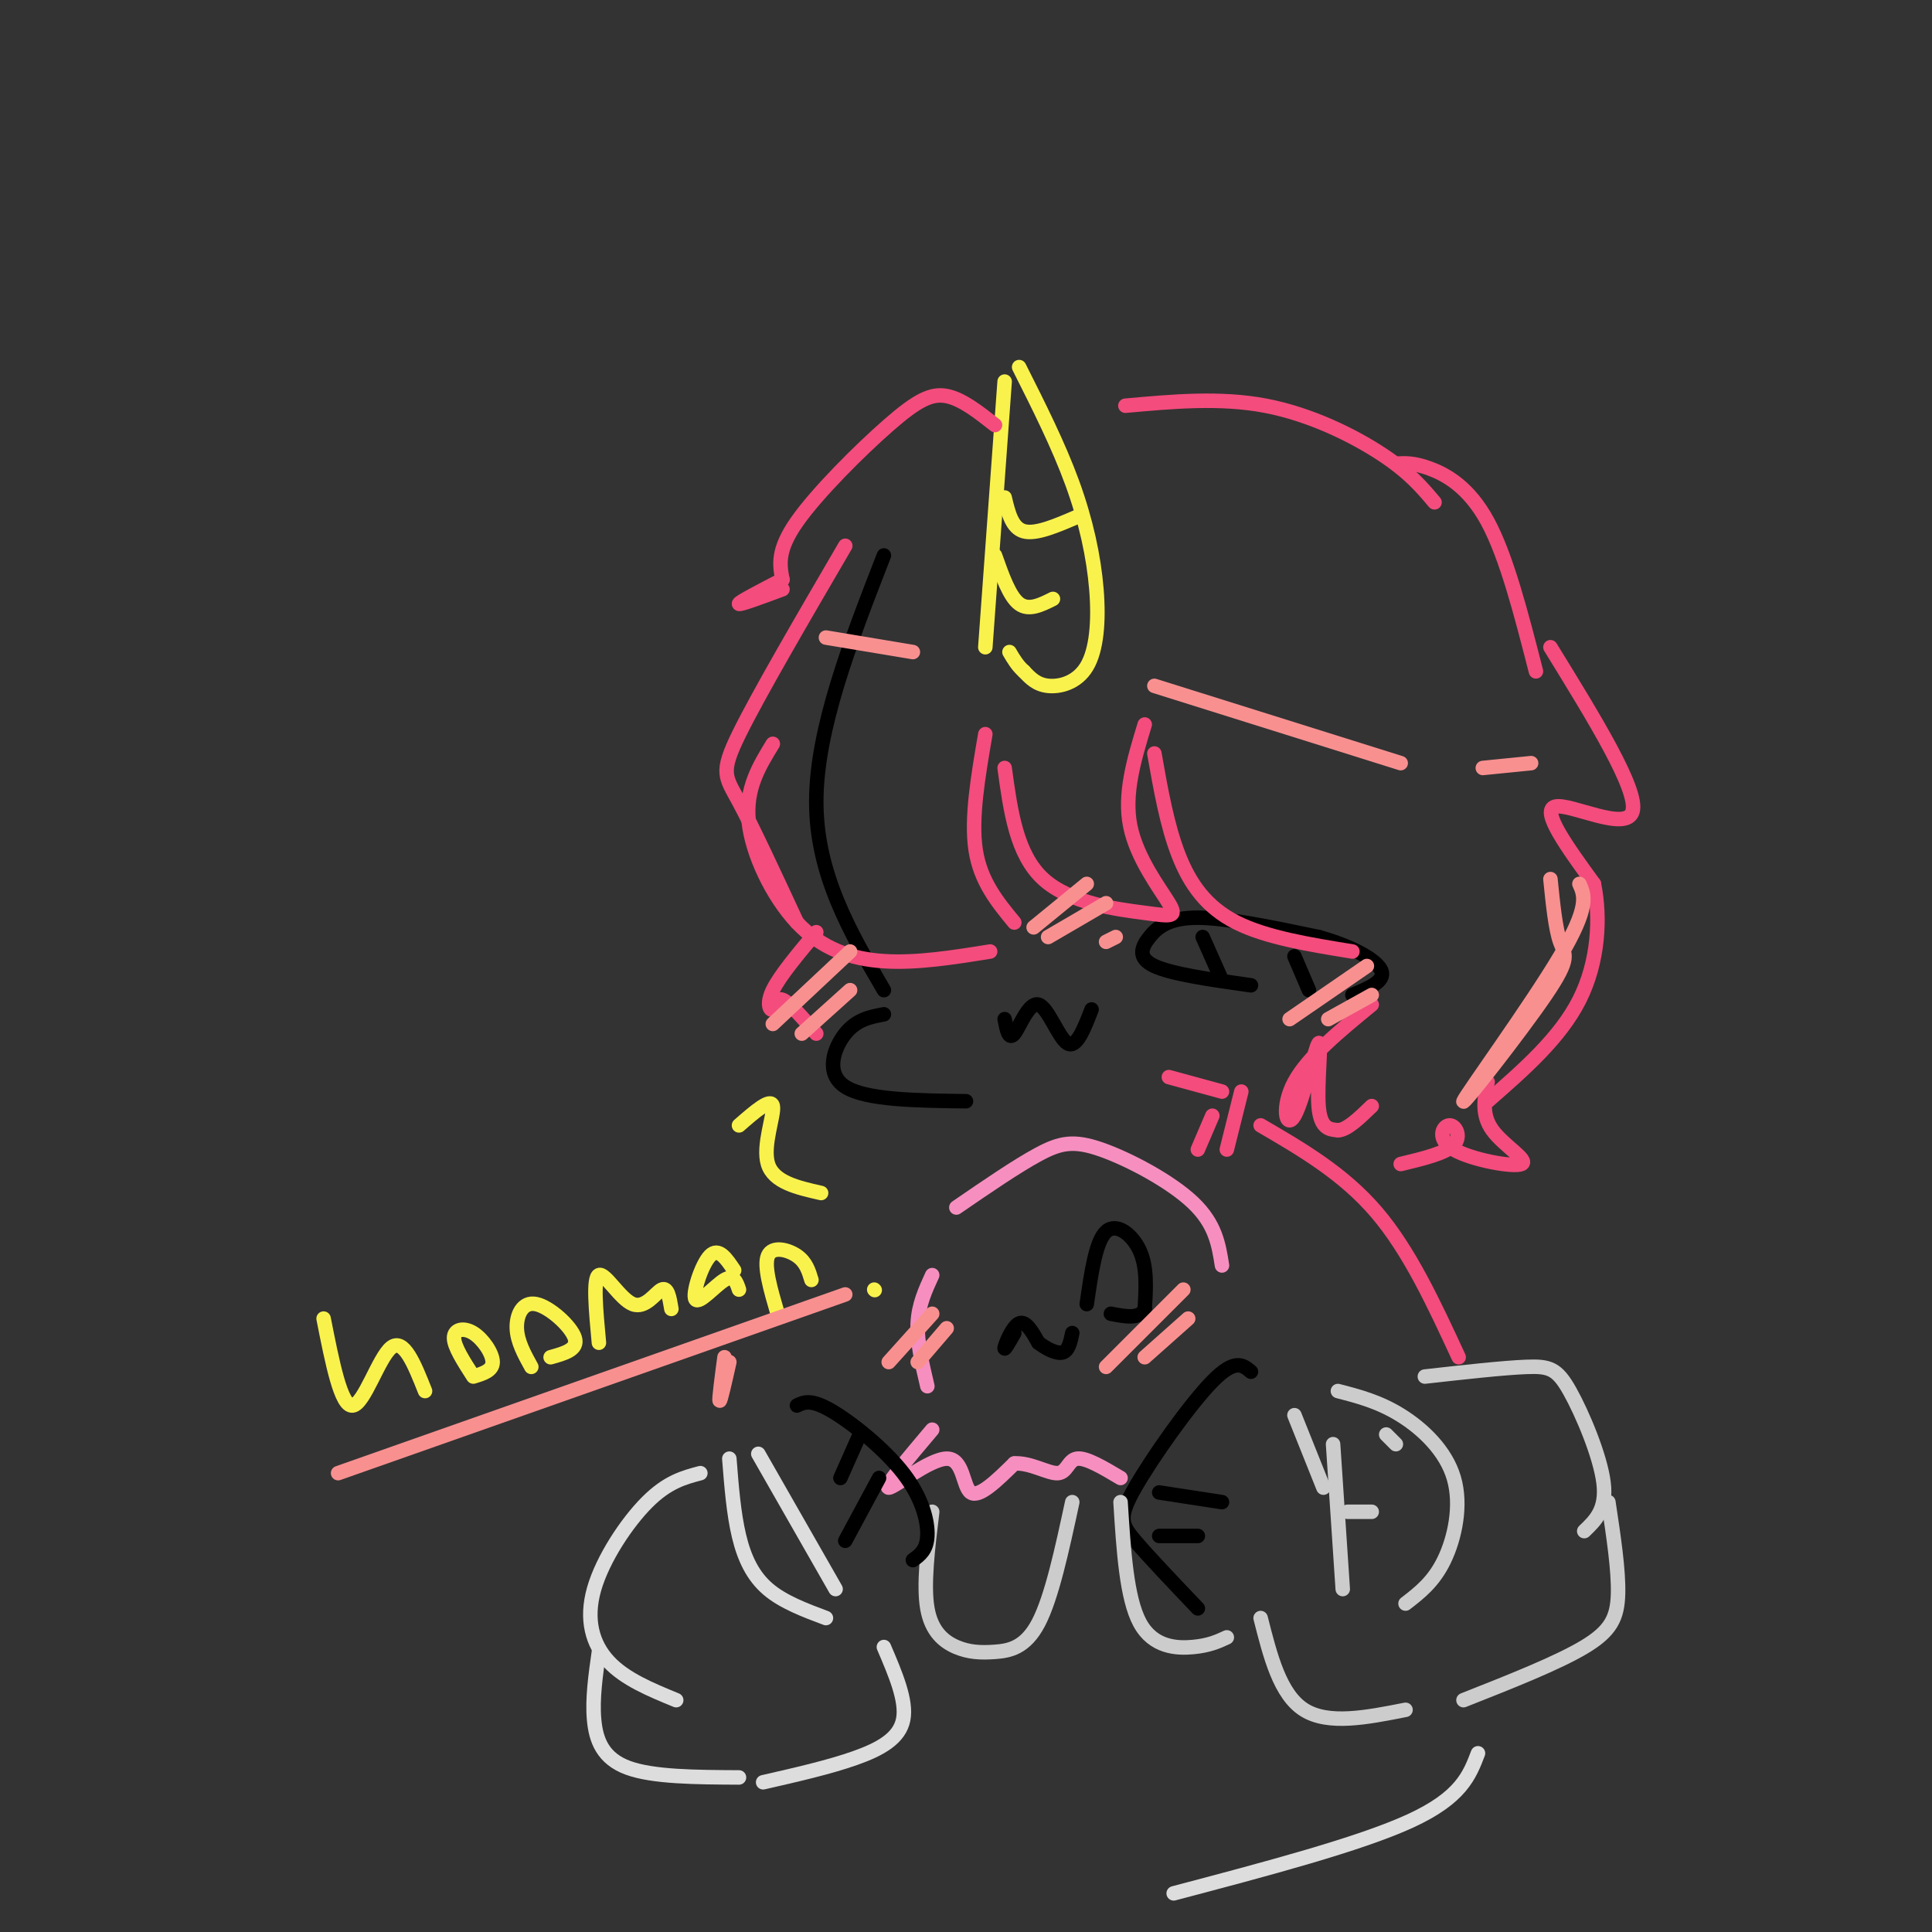 <svg viewBox='0 0 400 400' version='1.1' xmlns='http://www.w3.org/2000/svg' xmlns:xlink='http://www.w3.org/1999/xlink'><rect x="0" y="0" width="400" height="400" fill="#333333" stroke="none"/><g fill='none' stroke='rgb(0,0,0)' stroke-width='3' stroke-linecap='round' stroke-linejoin='round'><path d='M183,115c-7.000,18.000 -14.000,36.000 -14,51c0.000,15.000 7.000,27.000 14,39'/><path d='M183,210c-2.822,0.533 -5.644,1.067 -8,4c-2.356,2.933 -4.244,8.267 0,11c4.244,2.733 14.622,2.867 25,3'/><path d='M259,204c-8.190,-1.155 -16.381,-2.310 -20,-4c-3.619,-1.690 -2.667,-3.917 -1,-6c1.667,-2.083 4.048,-4.024 10,-4c5.952,0.024 15.476,2.012 25,4'/><path d='M273,194c7.044,1.956 12.156,4.844 13,7c0.844,2.156 -2.578,3.578 -6,5'/><path d='M249,194c0.000,0.000 4.000,9.000 4,9'/><path d='M268,198c0.000,0.000 3.000,7.000 3,7'/><path d='M208,211c0.429,2.226 0.857,4.452 2,3c1.143,-1.452 3.000,-6.583 5,-6c2.000,0.583 4.143,6.881 6,8c1.857,1.119 3.429,-2.940 5,-7'/></g>
<g fill='none' stroke='rgb(249,242,77)' stroke-width='3' stroke-linecap='round' stroke-linejoin='round'><path d='M204,134c0.000,0.000 4.000,-55.000 4,-55'/><path d='M211,76c4.078,8.100 8.156,16.201 11,24c2.844,7.799 4.453,15.297 5,22c0.547,6.703 0.032,12.612 -2,16c-2.032,3.388 -5.581,4.254 -8,4c-2.419,-0.254 -3.710,-1.627 -5,-3'/><path d='M212,139c-1.333,-1.167 -2.167,-2.583 -3,-4'/><path d='M206,115c1.500,4.250 3.000,8.500 5,10c2.000,1.500 4.500,0.250 7,-1'/><path d='M208,103c0.750,3.167 1.500,6.333 4,7c2.500,0.667 6.750,-1.167 11,-3'/><path d='M67,273c1.800,9.133 3.600,18.267 6,18c2.400,-0.267 5.400,-9.933 8,-12c2.600,-2.067 4.800,3.467 7,9'/><path d='M98,285c-2.000,-3.107 -4.000,-6.214 -4,-8c0.000,-1.786 2.000,-2.250 4,-1c2.000,1.250 4.000,4.214 4,6c0.000,1.786 -2.000,2.393 -4,3'/><path d='M110,283c-1.452,-2.631 -2.905,-5.262 -3,-8c-0.095,-2.738 1.167,-5.583 4,-5c2.833,0.583 7.238,4.595 8,7c0.762,2.405 -2.119,3.202 -5,4'/><path d='M124,278c-0.625,-6.708 -1.250,-13.417 0,-14c1.250,-0.583 4.375,4.958 7,6c2.625,1.042 4.750,-2.417 6,-3c1.250,-0.583 1.625,1.708 2,4'/><path d='M152,263c-1.613,-2.417 -3.226,-4.833 -5,-3c-1.774,1.833 -3.708,7.917 -3,9c0.708,1.083 4.060,-2.833 6,-4c1.940,-1.167 2.470,0.417 3,2'/><path d='M161,272c-1.444,-4.956 -2.889,-9.911 -2,-12c0.889,-2.089 4.111,-1.311 6,0c1.889,1.311 2.444,3.156 3,5'/><path d='M181,267c0.000,0.000 0.100,0.100 0.1,0.1'/><path d='M153,233c3.311,-2.889 6.622,-5.778 7,-4c0.378,1.778 -2.178,8.222 -1,12c1.178,3.778 6.089,4.889 11,6'/></g>
<g fill='none' stroke='rgb(0,0,0)' stroke-width='3' stroke-linecap='round' stroke-linejoin='round'><path d='M259,284c-1.649,-1.399 -3.298,-2.798 -8,2c-4.702,4.798 -12.458,15.792 -16,22c-3.542,6.208 -2.869,7.631 0,11c2.869,3.369 7.935,8.685 13,14'/><path d='M240,309c0.000,0.000 13.000,2.000 13,2'/><path d='M240,318c0.000,0.000 8.000,0.000 8,0'/></g>
<g fill='none' stroke='rgb(246,143,191)' stroke-width='3' stroke-linecap='round' stroke-linejoin='round'><path d='M198,250c6.244,-4.286 12.488,-8.571 17,-11c4.512,-2.429 7.292,-3.000 13,-1c5.708,2.000 14.345,6.571 19,11c4.655,4.429 5.327,8.714 6,13'/><path d='M193,264c-1.417,3.083 -2.833,6.167 -3,10c-0.167,3.833 0.917,8.417 2,13'/><path d='M193,296c-5.065,5.994 -10.131,11.988 -9,12c1.131,0.012 8.458,-5.958 12,-6c3.542,-0.042 3.298,5.845 5,7c1.702,1.155 5.351,-2.423 9,-6'/><path d='M210,303c3.298,-0.250 7.042,2.125 9,2c1.958,-0.125 2.131,-2.750 4,-3c1.869,-0.250 5.435,1.875 9,4'/></g>
<g fill='none' stroke='rgb(0,0,0)' stroke-width='3' stroke-linecap='round' stroke-linejoin='round'><path d='M225,270c0.933,-6.511 1.867,-13.022 4,-15c2.133,-1.978 5.467,0.578 7,4c1.533,3.422 1.267,7.711 1,12'/><path d='M237,271c-1.000,2.167 -4.000,1.583 -7,1'/><path d='M210,276c-1.089,1.911 -2.178,3.822 -2,3c0.178,-0.822 1.622,-4.378 3,-5c1.378,-0.622 2.689,1.689 4,4'/><path d='M215,278c1.644,1.244 3.756,2.356 5,2c1.244,-0.356 1.622,-2.178 2,-4'/></g>
<g fill='none' stroke='rgb(204,204,204)' stroke-width='3' stroke-linecap='round' stroke-linejoin='round'><path d='M193,313c-0.920,7.585 -1.841,15.171 -1,20c0.841,4.829 3.442,6.903 6,8c2.558,1.097 5.073,1.219 8,1c2.927,-0.219 6.265,-0.777 9,-6c2.735,-5.223 4.868,-15.112 7,-25'/><path d='M232,311c0.622,9.956 1.244,19.911 4,25c2.756,5.089 7.644,5.311 11,5c3.356,-0.311 5.178,-1.156 7,-2'/><path d='M268,293c0.000,0.000 6.000,15.000 6,15'/><path d='M276,299c0.000,0.000 2.000,30.000 2,30'/><path d='M277,288c4.238,1.095 8.476,2.190 13,5c4.524,2.810 9.333,7.333 11,13c1.667,5.667 0.190,12.476 -2,17c-2.190,4.524 -5.095,6.762 -8,9'/><path d='M279,313c0.000,0.000 5.000,0.000 5,0'/><path d='M287,297c0.000,0.000 2.000,2.000 2,2'/><path d='M295,285c8.089,-0.905 16.179,-1.810 21,-2c4.821,-0.190 6.375,0.333 9,5c2.625,4.667 6.321,13.476 7,19c0.679,5.524 -1.661,7.762 -4,10'/><path d='M261,335c2.000,7.917 4.000,15.833 9,19c5.000,3.167 13.000,1.583 21,0'/><path d='M333,311c1.067,7.044 2.133,14.089 2,19c-0.133,4.911 -1.467,7.689 -7,11c-5.533,3.311 -15.267,7.156 -25,11'/></g>
<g fill='none' stroke='rgb(244,76,125)' stroke-width='3' stroke-linecap='round' stroke-linejoin='round'><path d='M242,223c0.000,0.000 11.000,3.000 11,3'/><path d='M257,226c0.000,0.000 -3.000,12.000 -3,12'/><path d='M251,231c0.000,0.000 -3.000,7.000 -3,7'/><path d='M261,233c8.583,5.000 17.167,10.000 24,18c6.833,8.000 11.917,19.000 17,30'/><path d='M284,208c-6.604,5.419 -13.209,10.839 -16,16c-2.791,5.161 -1.769,10.064 0,7c1.769,-3.064 4.284,-14.094 5,-15c0.716,-0.906 -0.367,8.313 0,13c0.367,4.687 2.183,4.844 4,5'/><path d='M277,234c1.833,0.000 4.417,-2.500 7,-5'/><path d='M280,197c-8.911,-1.444 -17.822,-2.889 -24,-6c-6.178,-3.111 -9.622,-7.889 -12,-14c-2.378,-6.111 -3.689,-13.556 -5,-21'/><path d='M237,150c-2.171,7.144 -4.341,14.287 -3,21c1.341,6.713 6.195,12.995 8,16c1.805,3.005 0.563,2.732 -5,2c-5.563,-0.732 -15.447,-1.923 -21,-7c-5.553,-5.077 -6.777,-14.038 -8,-23'/><path d='M175,113c-9.022,15.467 -18.044,30.933 -22,39c-3.956,8.067 -2.844,8.733 0,14c2.844,5.267 7.422,15.133 12,25'/><path d='M169,193c-3.786,4.518 -7.571,9.036 -9,12c-1.429,2.964 -0.500,4.375 0,4c0.500,-0.375 0.571,-2.536 2,-2c1.429,0.536 4.214,3.768 7,7'/><path d='M162,122c-4.500,1.667 -9.000,3.333 -9,3c0.000,-0.333 4.500,-2.667 9,-5'/><path d='M162,120c-0.583,-3.024 -1.167,-6.048 3,-12c4.167,-5.952 13.083,-14.833 19,-20c5.917,-5.167 8.833,-6.619 12,-6c3.167,0.619 6.583,3.310 10,6'/><path d='M233,84c9.822,-0.889 19.644,-1.778 29,0c9.356,1.778 18.244,6.222 24,10c5.756,3.778 8.378,6.889 11,10'/><path d='M289,96c1.844,-0.111 3.689,-0.222 7,1c3.311,1.222 8.089,3.778 12,11c3.911,7.222 6.956,19.111 10,31'/><path d='M321,134c9.133,14.822 18.267,29.644 17,34c-1.267,4.356 -12.933,-1.756 -16,-1c-3.067,0.756 2.467,8.378 8,16'/><path d='M330,183c1.422,6.889 0.978,16.111 -3,24c-3.978,7.889 -11.489,14.444 -19,21'/><path d='M308,224c-0.667,3.390 -1.333,6.780 1,10c2.333,3.220 7.667,6.269 6,7c-1.667,0.731 -10.333,-0.856 -14,-3c-3.667,-2.144 -2.333,-4.847 -1,-5c1.333,-0.153 2.667,2.242 1,4c-1.667,1.758 -6.333,2.879 -11,4'/><path d='M204,152c-1.500,8.750 -3.000,17.500 -2,24c1.000,6.500 4.500,10.750 8,15'/><path d='M205,197c-7.589,1.220 -15.179,2.440 -22,2c-6.821,-0.440 -12.875,-2.542 -18,-8c-5.125,-5.458 -9.321,-14.274 -10,-21c-0.679,-6.726 2.161,-11.363 5,-16'/></g>
<g fill='none' stroke='rgb(249,144,144)' stroke-width='3' stroke-linecap='round' stroke-linejoin='round'><path d='M70,305c0.000,0.000 105.000,-37.000 105,-37'/><path d='M239,142c0.000,0.000 51.000,16.000 51,16'/><path d='M307,159c0.000,0.000 10.000,-1.000 10,-1'/><path d='M171,132c0.000,0.000 18.000,3.000 18,3'/><path d='M160,212c0.000,0.000 16.000,-15.000 16,-15'/><path d='M166,214c0.000,0.000 10.000,-9.000 10,-9'/><path d='M267,211c0.000,0.000 16.000,-11.000 16,-11'/><path d='M275,211c0.000,0.000 9.000,-5.000 9,-5'/><path d='M214,192c0.000,0.000 11.000,-9.000 11,-9'/><path d='M217,194c0.000,0.000 12.000,-7.000 12,-7'/><path d='M229,195c0.000,0.000 2.000,-1.000 2,-1'/><path d='M321,182c0.517,5.131 1.033,10.262 2,13c0.967,2.738 2.383,3.085 -3,11c-5.383,7.915 -17.565,23.400 -17,22c0.565,-1.400 13.876,-19.686 20,-30c6.124,-10.314 5.062,-12.657 4,-15'/><path d='M229,283c0.000,0.000 16.000,-16.000 16,-16'/><path d='M237,281c0.000,0.000 9.000,-8.000 9,-8'/><path d='M184,282c0.000,0.000 9.000,-10.000 9,-10'/><path d='M190,282c0.000,0.000 6.000,-7.000 6,-7'/><path d='M151,282c-0.917,4.083 -1.833,8.167 -2,8c-0.167,-0.167 0.417,-4.583 1,-9'/></g>
<g fill='none' stroke='rgb(0,0,0)' stroke-width='3' stroke-linecap='round' stroke-linejoin='round'><path d='M165,291c1.429,-0.690 2.857,-1.381 7,1c4.143,2.381 11.000,7.833 15,13c4.000,5.167 5.143,10.048 5,13c-0.143,2.952 -1.571,3.976 -3,5'/><path d='M178,297c0.000,0.000 -4.000,9.000 -4,9'/><path d='M182,306c0.000,0.000 -7.000,13.000 -7,13'/></g>
<g fill='none' stroke='rgb(221,221,221)' stroke-width='3' stroke-linecap='round' stroke-linejoin='round'><path d='M157,301c0.000,0.000 16.000,28.000 16,28'/><path d='M151,302c0.444,5.667 0.889,11.333 2,16c1.111,4.667 2.889,8.333 6,11c3.111,2.667 7.556,4.333 12,6'/><path d='M145,305c-3.399,0.899 -6.798,1.798 -11,6c-4.202,4.202 -9.208,11.708 -11,18c-1.792,6.292 -0.369,11.369 3,15c3.369,3.631 8.685,5.815 14,8'/><path d='M183,341c2.378,5.556 4.756,11.111 4,15c-0.756,3.889 -4.644,6.111 -10,8c-5.356,1.889 -12.178,3.444 -19,5'/><path d='M124,342c-0.689,4.844 -1.378,9.689 -1,14c0.378,4.311 1.822,8.089 7,10c5.178,1.911 14.089,1.956 23,2'/><path d='M306,363c-1.750,4.583 -3.500,9.167 -14,14c-10.500,4.833 -29.750,9.917 -49,15'/></g>
</svg>